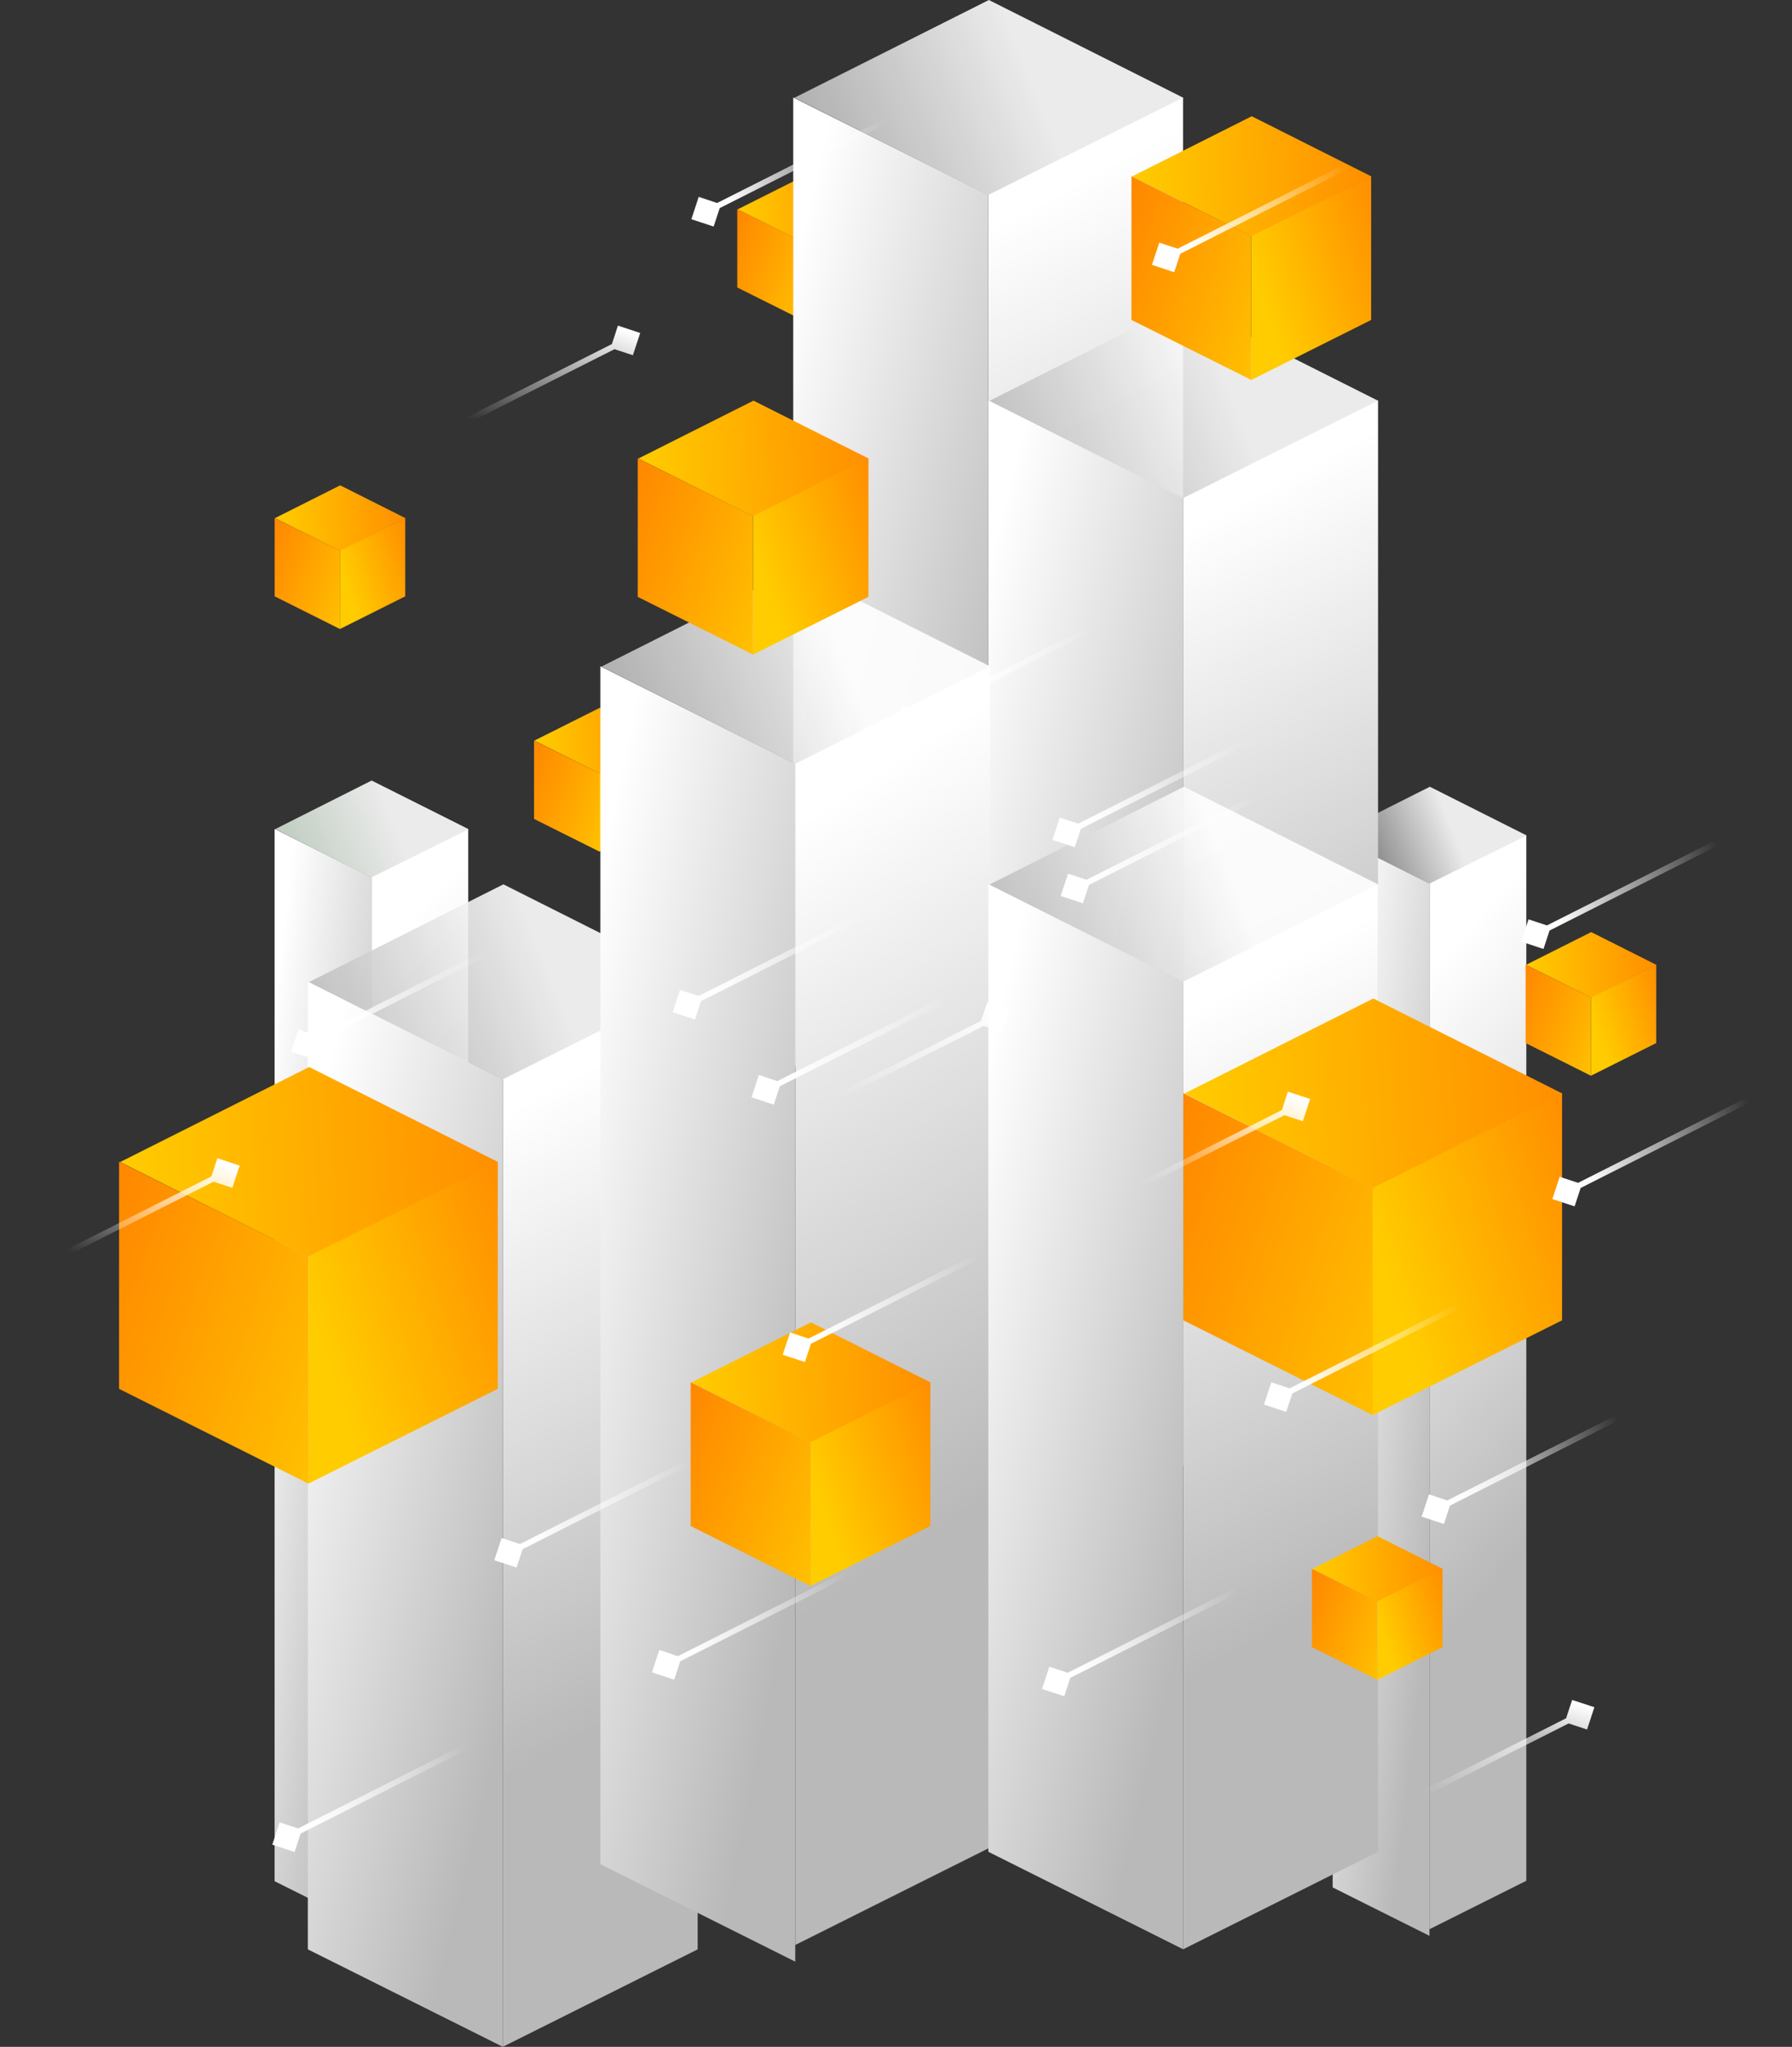 <svg xmlns="http://www.w3.org/2000/svg" xmlns:xlink="http://www.w3.org/1999/xlink" viewBox="0 0 573.81 655.01"><rect x="0" y="0" width="573.81" height="655.01" fill="#333333" stroke="none"/><defs><style>.cls-1{fill:url(#linear-gradient);}.cls-2{fill:url(#linear-gradient-2);}.cls-3{fill:url(#linear-gradient-3);}.cls-4{fill:url(#linear-gradient-4);}.cls-5{fill:url(#linear-gradient-5);}.cls-6{fill:url(#linear-gradient-6);}.cls-7{opacity:0.9;}.cls-8{fill:url(#linear-gradient-7);}.cls-9{fill:url(#linear-gradient-8);}.cls-10{fill:url(#linear-gradient-9);}.cls-11{fill:url(#linear-gradient-10);}.cls-12{fill:url(#linear-gradient-11);}.cls-13{fill:url(#linear-gradient-12);}.cls-14{fill:url(#linear-gradient-13);}.cls-15{fill:url(#linear-gradient-14);}.cls-16{fill:url(#linear-gradient-15);}.cls-17{fill:url(#linear-gradient-16);}.cls-18{fill:url(#linear-gradient-17);}.cls-19{fill:url(#linear-gradient-18);}.cls-20{fill:url(#linear-gradient-19);}.cls-21{fill:url(#linear-gradient-20);}.cls-22{fill:url(#linear-gradient-21);}.cls-23{fill:url(#linear-gradient-22);}.cls-24{fill:url(#linear-gradient-23);}.cls-25{fill:url(#linear-gradient-24);}.cls-26{fill:url(#linear-gradient-25);}.cls-27{fill:url(#linear-gradient-26);}.cls-28{fill:url(#linear-gradient-27);}.cls-29{fill:url(#linear-gradient-28);}.cls-30{fill:url(#linear-gradient-29);}.cls-31{fill:url(#linear-gradient-30);}.cls-32{fill:url(#linear-gradient-31);}.cls-33{fill:url(#linear-gradient-32);}.cls-34{fill:url(#linear-gradient-33);}.cls-35{fill:url(#linear-gradient-34);}.cls-36{fill:url(#linear-gradient-35);}.cls-37{fill:url(#linear-gradient-36);}.cls-38{fill:url(#linear-gradient-37);}.cls-39{fill:url(#linear-gradient-38);}.cls-40{fill:url(#linear-gradient-39);}.cls-41{fill:url(#linear-gradient-40);}.cls-42{fill:url(#linear-gradient-41);}.cls-43{fill:url(#linear-gradient-42);}.cls-44{fill:url(#linear-gradient-43);}.cls-45{fill:url(#linear-gradient-44);}.cls-46{fill:url(#linear-gradient-45);}.cls-47{fill:url(#linear-gradient-46);}.cls-48{fill:url(#linear-gradient-47);}.cls-49{fill:url(#linear-gradient-48);}.cls-50{fill:url(#linear-gradient-49);}.cls-51{fill:url(#linear-gradient-50);}.cls-52{fill:url(#linear-gradient-51);}.cls-53{fill:url(#linear-gradient-52);}.cls-54{fill:url(#linear-gradient-53);}.cls-55{fill:url(#linear-gradient-54);}.cls-56{fill:url(#linear-gradient-55);}.cls-57{fill:url(#linear-gradient-56);}.cls-58{fill:url(#linear-gradient-57);}.cls-59{fill:url(#linear-gradient-58);}.cls-60{fill:url(#linear-gradient-59);}.cls-61{fill:url(#linear-gradient-60);}.cls-62{fill:url(#linear-gradient-61);}.cls-63{fill:url(#linear-gradient-62);}.cls-64{fill:url(#linear-gradient-63);}.cls-65{fill:url(#linear-gradient-64);}.cls-66{fill:url(#linear-gradient-65);}.cls-67{fill:url(#linear-gradient-66);}.cls-68{fill:url(#linear-gradient-67);}.cls-69{fill:url(#linear-gradient-68);}.cls-70{fill:url(#linear-gradient-69);}.cls-71{fill:url(#linear-gradient-70);}.cls-72{fill:url(#linear-gradient-71);}.cls-73{fill:url(#linear-gradient-72);}.cls-74{fill:url(#linear-gradient-73);}.cls-75{fill:url(#linear-gradient-74);}</style><linearGradient id="linear-gradient" x1="287.26" y1="1270.94" x2="342.82" y2="1274.4" gradientTransform="matrix(1, 0, 0, -1, -116, 1509.25)" gradientUnits="userSpaceOnUse"><stop offset="0" stop-color="#fc0"/><stop offset="1" stop-color="#ff7a00"/></linearGradient><linearGradient id="linear-gradient-2" x1="309.58" y1="1251.62" x2="340.9" y2="1261.91" xlink:href="#linear-gradient"/><linearGradient id="linear-gradient-3" x1="318.76" y1="1246.91" x2="275.9" y2="1262.17" xlink:href="#linear-gradient"/><linearGradient id="linear-gradient-4" x1="352.36" y1="1441" x2="407.93" y2="1444.46" xlink:href="#linear-gradient"/><linearGradient id="linear-gradient-5" x1="374.68" y1="1421.69" x2="406" y2="1431.97" xlink:href="#linear-gradient"/><linearGradient id="linear-gradient-6" x1="383.86" y1="1416.98" x2="341" y2="1432.23" xlink:href="#linear-gradient"/><linearGradient id="linear-gradient-7" x1="580.69" y1="1244.67" x2="521.3" y2="1220.91" gradientTransform="matrix(1, 0, 0, -1, -116, 1509.25)" gradientUnits="userSpaceOnUse"><stop offset="0" stop-color="#fff"/><stop offset="1"/></linearGradient><linearGradient id="linear-gradient-8" x1="515.27" y1="1132.85" x2="623.82" y2="1036.1" gradientTransform="matrix(1, 0, 0, -1, -116, 1509.25)" gradientUnits="userSpaceOnUse"><stop offset="0" stop-color="#fff"/><stop offset="1" stop-color="#b9b9b9"/></linearGradient><linearGradient id="linear-gradient-9" x1="528.95" y1="1069.31" x2="581.62" y2="1063.14" xlink:href="#linear-gradient-8"/><linearGradient id="linear-gradient-10" x1="241.89" y1="1246.66" x2="182.5" y2="1222.91" gradientTransform="matrix(1, 0, 0, -1, -116, 1509.25)" gradientUnits="userSpaceOnUse"><stop offset="0" stop-color="#fff"/><stop offset="1" stop-color="#a7c2a9"/></linearGradient><linearGradient id="linear-gradient-11" x1="176.47" y1="1134.84" x2="285.02" y2="1038.09" xlink:href="#linear-gradient-8"/><linearGradient id="linear-gradient-12" x1="190.15" y1="1071.3" x2="242.82" y2="1065.13" xlink:href="#linear-gradient-8"/><linearGradient id="linear-gradient-13" x1="290.98" y1="1200.47" x2="171.41" y2="1152.64" gradientTransform="matrix(1, 0, 0, -1, -116, 1509.25)" gradientUnits="userSpaceOnUse"><stop offset="0" stop-color="#fff"/><stop offset="1" stop-color="#8c8c8c"/></linearGradient><linearGradient id="linear-gradient-14" x1="247.42" y1="1136.64" x2="336.58" y2="972.26" xlink:href="#linear-gradient-8"/><linearGradient id="linear-gradient-15" x1="189.35" y1="1038.39" x2="290.82" y2="1013.66" xlink:href="#linear-gradient-8"/><linearGradient id="linear-gradient-16" x1="446.43" y1="1483.47" x2="326.85" y2="1435.64" xlink:href="#linear-gradient-13"/><linearGradient id="linear-gradient-17" x1="402.87" y1="1419.64" x2="492.03" y2="1255.26" xlink:href="#linear-gradient-8"/><linearGradient id="linear-gradient-18" x1="344.8" y1="1321.39" x2="446.27" y2="1296.66" xlink:href="#linear-gradient-8"/><linearGradient id="linear-gradient-19" x1="508.88" y1="1386.48" x2="389.3" y2="1338.65" xlink:href="#linear-gradient-13"/><linearGradient id="linear-gradient-20" x1="465.31" y1="1322.65" x2="554.48" y2="1158.27" xlink:href="#linear-gradient-8"/><linearGradient id="linear-gradient-21" x1="407.24" y1="1224.4" x2="508.72" y2="1199.67" xlink:href="#linear-gradient-8"/><linearGradient id="linear-gradient-22" x1="384.65" y1="1301.45" x2="265.07" y2="1253.62" xlink:href="#linear-gradient-13"/><linearGradient id="linear-gradient-23" x1="322.24" y1="1213.62" x2="439.06" y2="1034.25" xlink:href="#linear-gradient-8"/><linearGradient id="linear-gradient-24" x1="281.98" y1="1100.27" x2="385.33" y2="1079.57" xlink:href="#linear-gradient-8"/><linearGradient id="linear-gradient-25" x1="508.88" y1="1231.69" x2="389.3" y2="1183.86" xlink:href="#linear-gradient-13"/><linearGradient id="linear-gradient-26" x1="465.31" y1="1167.87" x2="554.48" y2="1003.48" xlink:href="#linear-gradient-8"/><linearGradient id="linear-gradient-27" x1="407.25" y1="1069.61" x2="508.72" y2="1044.88" xlink:href="#linear-gradient-8"/><linearGradient id="linear-gradient-28" x1="154.93" y1="1133.64" x2="316.05" y2="1143.67" xlink:href="#linear-gradient"/><linearGradient id="linear-gradient-29" x1="219.65" y1="1077.63" x2="310.46" y2="1107.46" xlink:href="#linear-gradient"/><linearGradient id="linear-gradient-30" x1="246.26" y1="1063.97" x2="121.98" y2="1108.21" xlink:href="#linear-gradient"/><linearGradient id="linear-gradient-31" x1="337.67" y1="1064.47" x2="439.64" y2="1070.82" xlink:href="#linear-gradient"/><linearGradient id="linear-gradient-32" x1="378.63" y1="1029.02" x2="436.1" y2="1047.9" xlink:href="#linear-gradient"/><linearGradient id="linear-gradient-33" x1="395.48" y1="1020.37" x2="316.82" y2="1048.37" xlink:href="#linear-gradient"/><linearGradient id="linear-gradient-34" x1="478.82" y1="1450.43" x2="580.79" y2="1456.78" xlink:href="#linear-gradient"/><linearGradient id="linear-gradient-35" x1="519.78" y1="1414.98" x2="577.25" y2="1433.86" xlink:href="#linear-gradient"/><linearGradient id="linear-gradient-36" x1="536.62" y1="1406.34" x2="457.96" y2="1434.34" xlink:href="#linear-gradient"/><linearGradient id="linear-gradient-37" x1="204.22" y1="1342.16" x2="259.79" y2="1345.61" xlink:href="#linear-gradient"/><linearGradient id="linear-gradient-38" x1="226.54" y1="1322.84" x2="257.86" y2="1333.13" xlink:href="#linear-gradient"/><linearGradient id="linear-gradient-39" x1="235.72" y1="1318.13" x2="192.86" y2="1333.38" xlink:href="#linear-gradient"/><linearGradient id="linear-gradient-40" x1="536.38" y1="1005.88" x2="591.94" y2="1009.34" xlink:href="#linear-gradient"/><linearGradient id="linear-gradient-41" x1="558.7" y1="986.56" x2="590.01" y2="996.85" xlink:href="#linear-gradient"/><linearGradient id="linear-gradient-42" x1="567.88" y1="981.85" x2="525.01" y2="997.11" xlink:href="#linear-gradient"/><linearGradient id="linear-gradient-43" x1="495.72" y1="1155.56" x2="656.84" y2="1165.6" xlink:href="#linear-gradient"/><linearGradient id="linear-gradient-44" x1="560.44" y1="1099.55" x2="651.25" y2="1129.38" xlink:href="#linear-gradient"/><linearGradient id="linear-gradient-45" x1="587.06" y1="1085.89" x2="462.77" y2="1130.13" xlink:href="#linear-gradient"/><linearGradient id="linear-gradient-46" x1="320.69" y1="1360.23" x2="418.87" y2="1366.34" xlink:href="#linear-gradient"/><linearGradient id="linear-gradient-47" x1="360.13" y1="1326.09" x2="415.46" y2="1344.27" xlink:href="#linear-gradient"/><linearGradient id="linear-gradient-48" x1="376.34" y1="1317.77" x2="300.61" y2="1344.73" xlink:href="#linear-gradient"/><linearGradient id="linear-gradient-49" x1="604.8" y1="1199.19" x2="660.37" y2="1202.65" xlink:href="#linear-gradient"/><linearGradient id="linear-gradient-50" x1="627.12" y1="1179.88" x2="658.44" y2="1190.16" xlink:href="#linear-gradient"/><linearGradient id="linear-gradient-51" x1="636.3" y1="1175.17" x2="593.44" y2="1190.42" xlink:href="#linear-gradient"/><linearGradient id="linear-gradient-52" x1="348.94" y1="1445.65" x2="401.73" y2="1466.64" gradientTransform="matrix(1, 0, 0, -1, -116, 1509.25)" gradientUnits="userSpaceOnUse"><stop offset="0" stop-color="#fff"/><stop offset="1" stop-color="#fff" stop-opacity="0"/></linearGradient><linearGradient id="linear-gradient-53" x1="414.04" y1="1282.9" x2="466.83" y2="1303.89" xlink:href="#linear-gradient-52"/><linearGradient id="linear-gradient-54" x1="342.96" y1="1191.89" x2="395.75" y2="1212.88" xlink:href="#linear-gradient-52"/><linearGradient id="linear-gradient-55" x1="506.38" y1="1348.66" x2="559.17" y2="1369.65" xlink:href="#linear-gradient-52"/><linearGradient id="linear-gradient-56" x1="496.42" y1="1431.04" x2="549.21" y2="1452.03" xlink:href="#linear-gradient-52"/><linearGradient id="linear-gradient-57" x1="464.53" y1="1247.03" x2="517.32" y2="1268.01" xlink:href="#linear-gradient-52"/><linearGradient id="linear-gradient-58" x1="292.95" y1="1411.99" x2="278.05" y2="1370.79" xlink:href="#linear-gradient-52"/><linearGradient id="linear-gradient-59" x1="507.52" y1="1166.86" x2="492.62" y2="1125.66" xlink:href="#linear-gradient-52"/><linearGradient id="linear-gradient-60" x1="220.73" y1="1179.27" x2="273.52" y2="1200.25" xlink:href="#linear-gradient-52"/><linearGradient id="linear-gradient-61" x1="285.83" y1="1016.51" x2="338.62" y2="1037.5" xlink:href="#linear-gradient-52"/><linearGradient id="linear-gradient-62" x1="214.75" y1="925.5" x2="267.54" y2="946.49" xlink:href="#linear-gradient-52"/><linearGradient id="linear-gradient-63" x1="378.17" y1="1082.28" x2="430.96" y2="1103.27" xlink:href="#linear-gradient-52"/><linearGradient id="linear-gradient-64" x1="368.21" y1="1164.65" x2="420.99" y2="1185.64" xlink:href="#linear-gradient-52"/><linearGradient id="linear-gradient-65" x1="336.32" y1="980.64" x2="389.11" y2="1001.63" xlink:href="#linear-gradient-52"/><linearGradient id="linear-gradient-66" x1="164.74" y1="1145.61" x2="149.84" y2="1104.4" xlink:href="#linear-gradient-52"/><linearGradient id="linear-gradient-67" x1="467.19" y1="1229.09" x2="519.98" y2="1250.08" xlink:href="#linear-gradient-52"/><linearGradient id="linear-gradient-68" x1="532.29" y1="1066.33" x2="585.08" y2="1087.32" xlink:href="#linear-gradient-52"/><linearGradient id="linear-gradient-69" x1="461.21" y1="975.32" x2="514" y2="996.31" xlink:href="#linear-gradient-52"/><linearGradient id="linear-gradient-70" x1="624.63" y1="1132.1" x2="677.42" y2="1153.09" xlink:href="#linear-gradient-52"/><linearGradient id="linear-gradient-71" x1="614.67" y1="1214.47" x2="667.45" y2="1235.46" xlink:href="#linear-gradient-52"/><linearGradient id="linear-gradient-72" x1="582.78" y1="1030.46" x2="635.57" y2="1051.45" xlink:href="#linear-gradient-52"/><linearGradient id="linear-gradient-73" x1="411.2" y1="1195.43" x2="396.3" y2="1154.22" xlink:href="#linear-gradient-52"/><linearGradient id="linear-gradient-74" x1="598.53" y1="972.22" x2="583.63" y2="931.02" xlink:href="#linear-gradient-52"/></defs><g id="Layer_2" data-name="Layer 2"><g id="Layer_1-2" data-name="Layer 1"><path class="cls-1" d="M171.1,237,192,226.53,212.83,237,192,247.5Z"/><path class="cls-2" d="M191.89,247.44,212.8,237v25.06L191.89,272.5Z"/><path class="cls-3" d="M191.89,247.44,171,237v25.06l20.91,10.45Z"/><path class="cls-4" d="M236.2,67l20.87-10.48L277.94,67,257.07,77.44Z"/><path class="cls-5" d="M257,77.38,277.9,66.92V92L257,102.44Z"/><path class="cls-6" d="M257,77.38,236.08,66.92V92L257,102.44Z"/><g class="cls-7"><path class="cls-8" d="M426.92,267.32l30.92-15.55,30.93,15.55-30.93,15.54Z"/></g><path class="cls-9" d="M457.73,282.76l31-15.49v334.6l-31,15.5Z"/><path class="cls-10" d="M457.73,282.76l-31-15.49V604l31,15.49Z"/><g class="cls-7"><path class="cls-11" d="M88.12,265.32,119,249.78,150,265.32,119,280.87Z"/></g><path class="cls-12" d="M118.93,280.77l31-15.49v334.6l-31,15.5Z"/><path class="cls-13" d="M118.93,280.77l-31-15.49V602l31,15.5Z"/><g class="cls-7"><path class="cls-14" d="M98.92,314.29,161.19,283l62.27,31.29-62.27,31.29Z"/></g><path class="cls-15" d="M161,345.39l62.4-31.19V623.81L161,655Z"/><path class="cls-16" d="M161,345.39,98.57,314.2V623.81L161,655Z"/><g class="cls-7"><path class="cls-17" d="M254.37,31.29,316.64,0l62.27,31.29-62.27,31.3Z"/></g><path class="cls-18" d="M316.42,62.4l62.4-31.2V340.81L316.42,372Z"/><path class="cls-19" d="M316.42,62.4,254,31.2V340.81l62.4,31.2Z"/><g class="cls-7"><path class="cls-20" d="M316.81,128.28,379.09,97l62.27,31.29-62.27,31.3Z"/></g><path class="cls-21" d="M378.86,159.39l62.4-31.2V437.8L378.86,469Z"/><path class="cls-22" d="M378.86,159.39l-62.39-31.2V437.8L378.86,469Z"/><g class="cls-7"><path class="cls-23" d="M192.59,213.32,254.86,182l62.27,31.3-62.27,31.29Z"/></g><path class="cls-24" d="M254.64,244.42l62.4-31.2v378l-62.4,31.2Z"/><path class="cls-25" d="M254.64,244.42l-62.4-31.2V596.55l62.4,31.2Z"/><g class="cls-7"><path class="cls-26" d="M316.81,283.07l62.28-31.3,62.27,31.3-62.27,31.29Z"/></g><path class="cls-27" d="M378.86,314.17l62.4-31.2V592.59l-62.4,31.2Z"/><path class="cls-28" d="M378.86,314.17,316.47,283V592.59l62.39,31.2Z"/><path class="cls-29" d="M38.46,371.87,99,341.46l60.51,30.41L99,402.27Z"/><path class="cls-30" d="M98.75,402.09l60.64-30.32v72.68L98.75,474.76Z"/><path class="cls-31" d="M98.75,402.09,38.12,371.77v72.68l60.63,30.31Z"/><path class="cls-32" d="M221.37,442.41l38.3-19.24L298,442.41l-38.3,19.25Z"/><path class="cls-33" d="M259.53,461.54l38.38-19.19v46l-38.38,19.18Z"/><path class="cls-34" d="M259.53,461.54l-38.37-19.19v46l38.37,19.18Z"/><path class="cls-35" d="M362.52,56.45,400.81,37.2l38.3,19.25-38.3,19.24Z"/><path class="cls-36" d="M400.68,75.57l38.37-19.18v46l-38.37,19.19Z"/><path class="cls-37" d="M400.68,75.57,362.3,56.39v46l38.38,19.19Z"/><path class="cls-38" d="M88.06,165.8l20.87-10.49L129.8,165.8l-20.87,10.49Z"/><path class="cls-39" d="M108.85,176.22l20.91-10.45v25.06l-20.91,10.46Z"/><path class="cls-40" d="M108.85,176.22,87.94,165.77v25.06l20.91,10.46Z"/><path class="cls-41" d="M420.22,502.08l20.86-10.49L462,502.08l-20.87,10.48Z"/><path class="cls-42" d="M441,512.5l20.91-10.45v25.06L441,537.56Z"/><path class="cls-43" d="M441,512.5,420.1,502.05v25.06L441,537.56Z"/><path class="cls-44" d="M379.25,349.94l60.51-30.41,60.51,30.41-60.51,30.41Z"/><path class="cls-45" d="M439.54,380.17l60.64-30.32v72.67l-60.64,30.32Z"/><path class="cls-46" d="M439.54,380.17l-60.63-30.32v72.67l60.63,30.32Z"/><path class="cls-47" d="M204.4,146.74l36.87-18.53,36.88,18.53-36.88,18.53Z"/><path class="cls-48" d="M241.14,165.16l36.95-18.48V191l-36.95,18.47Z"/><path class="cls-49" d="M241.14,165.16,204.2,146.68V191l36.94,18.47Z"/><path class="cls-50" d="M488.64,308.76l20.87-10.48,20.87,10.48-20.87,10.49Z"/><path class="cls-51" d="M509.43,319.19l20.91-10.46v25.06l-20.91,10.46Z"/><path class="cls-52" d="M509.43,319.19l-20.91-10.46v25.06l20.91,10.46Z"/><path class="cls-53" d="M221.38,70.15l7.13,2.35,2.35-7.13L223.73,63Zm76.24-37.44a.92.92,0,0,0-.83-1.64ZM226.53,68.58l71.09-35.87-.83-1.64L225.71,66.94Z"/><path class="cls-54" d="M286.49,232.91l7.12,2.34,2.35-7.12-7.13-2.35Zm76.23-37.45a.91.91,0,0,0,.4-1.23.92.92,0,0,0-1.23-.41Zm-71.08,35.88,71.08-35.88-.83-1.64L290.81,229.7Z"/><path class="cls-55" d="M215.41,323.92l7.12,2.34,2.35-7.12-7.13-2.35Zm76.23-37.45a.91.91,0,0,0,.4-1.23.93.93,0,0,0-1.23-.41Zm-71.08,35.88,71.08-35.88-.83-1.64-71.08,35.88Z"/><path class="cls-56" d="M378.83,167.14l7.12,2.35,2.35-7.13L381.17,160Zm76.23-37.44a.92.92,0,0,0-.83-1.64ZM384,165.57l71.08-35.87-.83-1.64-71.08,35.87Z"/><path class="cls-57" d="M368.86,84.77,376,87.11,378.33,80l-7.12-2.35Zm76.23-37.45a.91.91,0,0,0,.41-1.23.93.93,0,0,0-1.24-.41ZM374,83.2l71.08-35.88-.83-1.64L373.18,81.56Z"/><path class="cls-58" d="M337,268.78l7.13,2.34,2.35-7.12-7.13-2.35Zm76.24-37.44a.92.92,0,0,0-.83-1.64Zm-71.09,35.87,71.09-35.87-.83-1.64L341.3,265.57Z"/><path class="cls-59" d="M128.72,144a.92.92,0,0,0,.82,1.64ZM205,106.56l-7.13-2.35-2.34,7.13,7.12,2.34Zm-75.41,39.08,71.09-35.87-.83-1.64L128.72,144Z"/><path class="cls-60" d="M343.29,389.13a.92.92,0,1,0,.83,1.64Zm76.23-37.44-7.13-2.35-2.34,7.13,7.12,2.34Zm-75.4,39.08L415.2,354.9l-.83-1.64-71.08,35.87Z"/><path class="cls-61" d="M93.17,336.54l7.13,2.34,2.34-7.12-7.12-2.35ZM169.4,299.1a.92.92,0,1,0-.82-1.64ZM98.32,335,169.4,299.1l-.82-1.64L97.49,333.33Z"/><path class="cls-62" d="M158.28,499.29l7.12,2.35,2.35-7.12-7.13-2.35Zm76.23-37.44a.92.92,0,0,0-.83-1.64Zm-71.09,35.88,71.09-35.88-.83-1.64L162.6,496.08Z"/><path class="cls-63" d="M87.19,590.31l7.13,2.34,2.34-7.12-7.12-2.35Zm76.23-37.45a.92.92,0,0,0-.82-1.64ZM92.34,588.74l71.08-35.88-.82-1.64L91.52,587.1Z"/><path class="cls-64" d="M250.61,433.53l7.13,2.34,2.35-7.12L253,426.4Zm76.24-37.44a.93.93,0,0,0,.4-1.24.91.91,0,0,0-1.23-.4ZM255.76,432l71.09-35.87-.83-1.64-71.08,35.87Z"/><path class="cls-65" d="M240.65,351.15l7.12,2.35,2.35-7.13L243,344Zm76.23-37.44a.92.92,0,1,0-.83-1.64ZM245.8,349.58l71.08-35.87-.83-1.64L245,347.94Z"/><path class="cls-66" d="M208.76,535.17l7.13,2.34,2.34-7.12L211.11,528ZM285,497.73a.92.92,0,1,0-.82-1.64ZM213.91,533.6,285,497.73l-.82-1.64L213.08,532Z"/><path class="cls-67" d="M.5,410.39A.92.92,0,0,0,1.33,412ZM76.74,373l-7.13-2.35-2.35,7.13,7.13,2.34ZM1.33,412l71.08-35.87-.82-1.64L.5,410.39Z"/><path class="cls-68" d="M339.63,286.72l7.13,2.34,2.34-7.12L342,279.59Zm76.23-37.45a.91.91,0,0,0,.41-1.23.93.93,0,0,0-1.24-.41Zm-71.08,35.88,71.08-35.88-.83-1.64L344,283.51Z"/><path class="cls-69" d="M404.73,449.47l7.13,2.35,2.35-7.13-7.13-2.34ZM481,412a.92.92,0,0,0-.83-1.64ZM409.88,447.9,481,412l-.83-1.64-71.08,35.87Z"/><path class="cls-70" d="M333.65,540.48l7.13,2.35,2.34-7.13L336,533.36ZM409.88,503a.92.92,0,1,0-.82-1.64ZM338.8,538.91,409.88,503l-.82-1.64L338,537.27Z"/><path class="cls-71" d="M497.07,383.71l7.13,2.34,2.34-7.12-7.12-2.35Zm76.23-37.45a.92.92,0,0,0-.82-1.64Zm-71.08,35.88,71.08-35.88-.82-1.64L501.4,380.5Z"/><path class="cls-72" d="M487.11,301.33l7.12,2.35,2.35-7.13-7.13-2.34Zm76.23-37.44a.94.94,0,0,0,.41-1.24.93.93,0,0,0-1.24-.4Zm-71.08,35.87,71.08-35.87-.83-1.64-71.08,35.87Z"/><path class="cls-73" d="M455.22,485.34l7.13,2.35,2.34-7.12-7.12-2.35Zm76.23-37.44a.91.91,0,0,0,.41-1.23.93.93,0,0,0-1.24-.41Zm-71.08,35.88,71.08-35.88-.83-1.64-71.08,35.87Z"/><path class="cls-74" d="M247,360.57a.92.92,0,0,0,.83,1.64Zm76.23-37.45-7.12-2.34-2.35,7.12,7.13,2.35Zm-75.4,39.09,71.08-35.88-.82-1.64L247,360.57Z"/><path class="cls-75" d="M434.3,583.77a.94.94,0,0,0-.41,1.24.92.92,0,0,0,1.24.4Zm76.23-37.44L503.41,544l-2.35,7.12,7.12,2.35Zm-75.4,39.08,71.08-35.87-.83-1.64L434.3,583.77Z"/></g></g></svg>